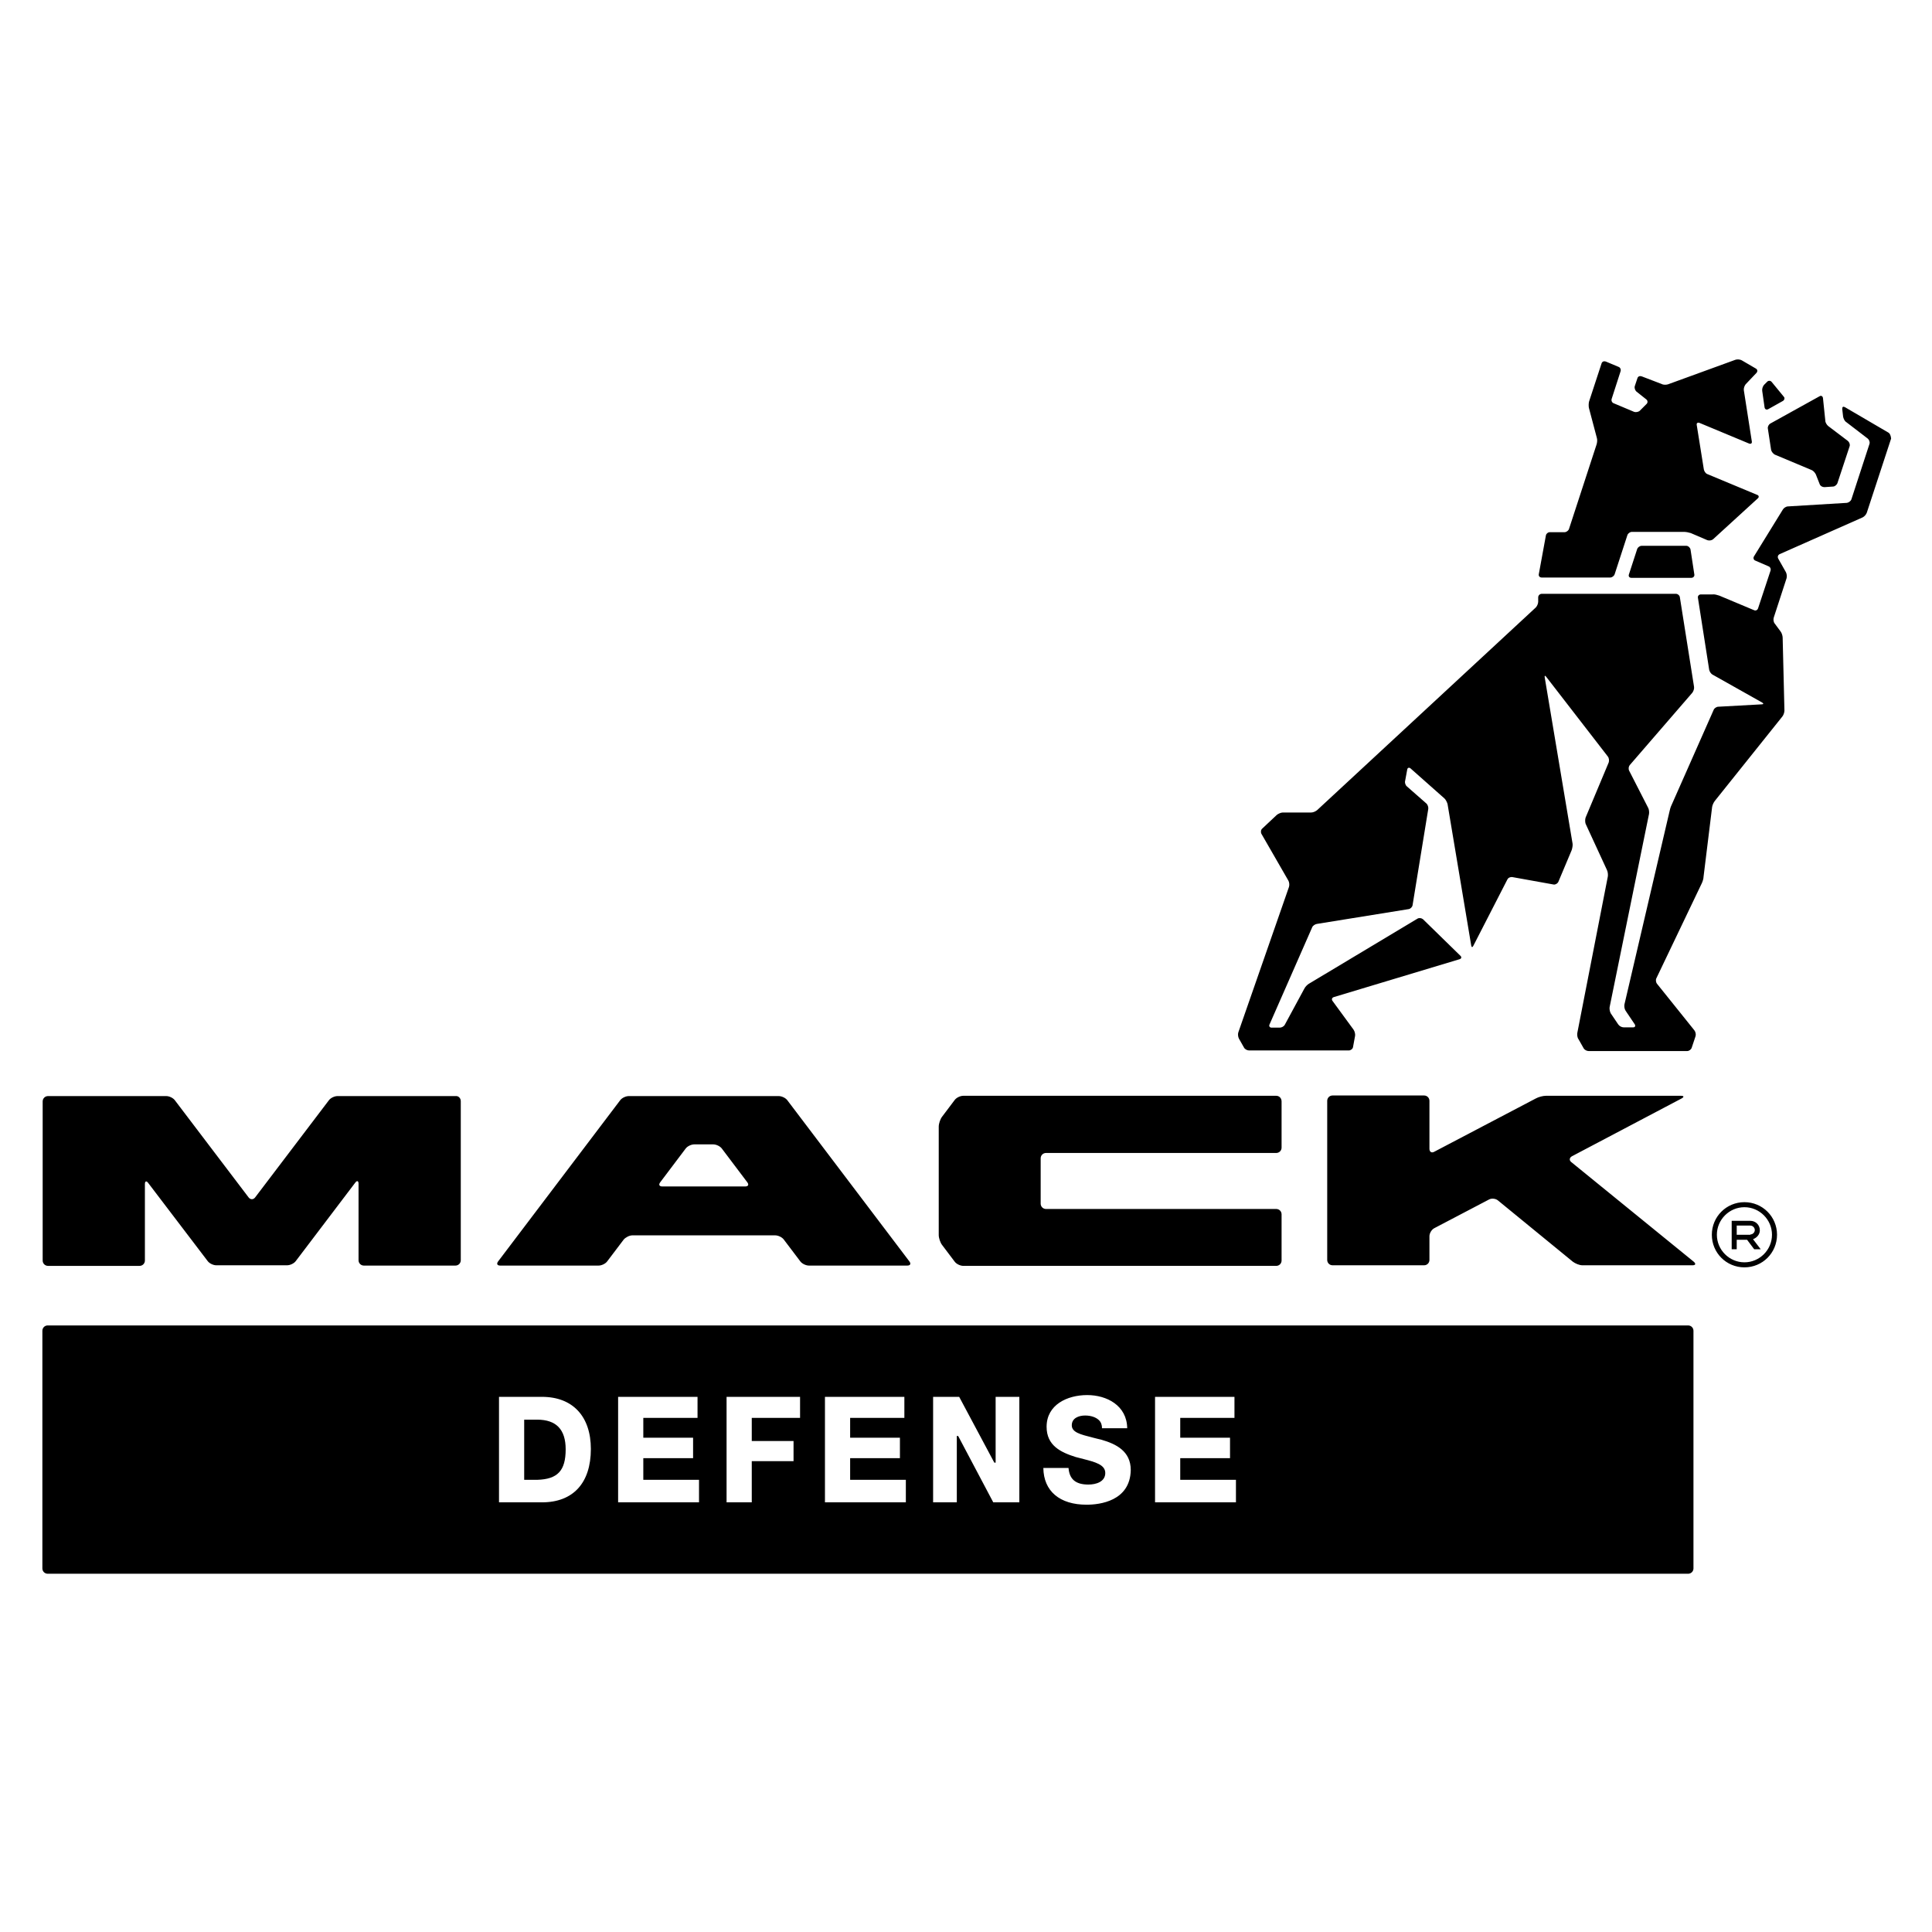 <?xml version="1.0" encoding="utf-8"?>
<!-- Generator: Adobe Illustrator 19.2.1, SVG Export Plug-In . SVG Version: 6.00 Build 0)  -->
<svg version="1.1" id="layer" xmlns="http://www.w3.org/2000/svg" xmlns:xlink="http://www.w3.org/1999/xlink" x="0px" y="0px"
	 viewBox="0 0 652 652" style="enable-background:new 0 0 652 652;" xml:space="preserve">
<style type="text/css">
	.st0{fill:#000;}
</style>
<g>
	<path class="st0" d="M181.3,479.1h-4.4v20.3h0.2h4.2c6.9-0.2,9.6-3.1,9.6-10.3C190.9,482.4,187.7,479.1,181.3,479.1"/>
	<path class="st0" d="M569.7,447.3H16.1c-1,0-1.8,0.8-1.8,1.8v80.2c0,1,0.8,1.8,1.8,1.8h553.6c1,0,1.8-0.8,1.8-1.8v-80.2
		C571.5,448.1,570.7,447.3,569.7,447.3 M182.9,507h-14.5v-35.6h14.5c10.4,0,16.5,6.6,16.5,17.6C199.4,500.5,193.4,507,182.9,507
		 M235.9,507h-27.3v-35.6h26.8v7.1h-18.3v6.7h16.8v6.9h-16.8v7.3h18.8V507z M270,478.5h-16.3v7.8h14.1v6.8h-14.1V507h-8.5v-35.6H270
		V478.5z M305.7,507h-27.3v-35.6h26.8v7.1h-18.3v6.7h16.8v6.9h-16.8v7.3h18.8V507z M344,507h-8.8l-11.8-22.3l-0.1-0.1h-0.4V507h-8
		v-35.6h8.8l11.8,22.1l0.1,0.1h0.4v-22.2h8V507z M366.7,507.8c-9.1,0-14.5-4.6-14.6-12.4h8.5c0.3,3.8,2.4,5.6,6.7,5.6
		c2.7,0,5.7-1,5.7-3.9c0-2.8-3.4-3.7-7.3-4.7c-0.9-0.2-1.8-0.5-2.7-0.7c-5.1-1.6-9.8-3.9-9.8-10.2c0-7.4,6.9-10.7,13.7-10.7
		c6.6,0,13.4,3.5,13.5,11.2h-8.5c0-1.1-0.3-2-1-2.7c-1-1-2.7-1.6-4.7-1.6c-2.2,0-4.5,0.9-4.5,3.3c0,2.4,3,3.1,6.9,4.1
		c1,0.3,2.1,0.5,3.2,0.8c4.8,1.4,9.8,3.8,9.8,10.2C381.4,506.6,371.1,507.8,366.7,507.8 M417.1,507h-27.3v-35.6h26.8v7.1h-18.3v6.7
		h16.8v6.9h-16.8v7.3h18.8V507z"/>
	<path class="st0" d="M155.5,371.6v53.7c0,1-0.8,1.8-1.8,1.8h-30.9c-1,0-1.8-0.8-1.8-1.8v-25.8c0-1-0.5-1.2-1.1-0.4l-20.1,26.5
		c-0.6,0.8-1.9,1.4-2.9,1.4H73c-1,0-2.3-0.6-2.9-1.4L50,399.2c-0.6-0.8-1.1-0.6-1.1,0.4v25.8c0,1-0.8,1.8-1.8,1.8H16.2
		c-1,0-1.8-0.8-1.8-1.8v-53.7c0-1,0.8-1.8,1.8-1.8h39.9c1,0,2.3,0.6,2.9,1.4l24.9,32.8c0.6,0.8,1.6,0.8,2.2,0l24.9-32.8
		c0.6-0.8,1.9-1.4,2.9-1.4h39.9C154.7,369.8,155.5,370.6,155.5,371.6 M306.9,425.7c0.6,0.8,0.3,1.4-0.7,1.4l-33.2,0
		c-1,0-2.3-0.6-2.9-1.4l-5.6-7.4c-0.6-0.8-1.9-1.4-2.9-1.4h-48.2c-1,0-2.3,0.7-2.9,1.4l-5.6,7.4c-0.6,0.8-1.9,1.4-2.9,1.4l-33.2,0
		c-1,0-1.3-0.6-0.7-1.4l41.2-54.4c0.6-0.8,1.9-1.4,2.9-1.4h50.6c1,0,2.3,0.6,2.9,1.4L306.9,425.7z M252.2,399l-8.6-11.4
		c-0.6-0.8-1.9-1.4-2.9-1.4h-6.4c-1,0-2.3,0.6-2.9,1.4l-8.6,11.4c-0.6,0.8-0.3,1.4,0.7,1.4h28C252.5,400.4,252.8,399.8,252.2,399
		 M430.7,369.8H325.1c-1,0-2.3,0.6-2.9,1.4l-4.3,5.7c-0.6,0.8-1.1,2.3-1.1,3.3v36.6c0,1,0.5,2.5,1.1,3.3l4.3,5.7
		c0.6,0.8,1.9,1.4,2.9,1.4h105.6c1,0,1.8-0.8,1.8-1.8v-15.6c0-1-0.8-1.8-1.8-1.8h-77.7c-1,0-1.8-0.8-1.8-1.8v-15.3
		c0-1,0.8-1.8,1.8-1.8h77.7c1,0,1.8-0.8,1.8-1.8v-15.6C432.5,370.6,431.7,369.8,430.7,369.8 M530.3,392.2c-0.8-0.6-0.7-1.5,0.2-2
		l37-19.5c0.9-0.5,0.8-0.9-0.2-0.9h-45.6c-1,0-2.5,0.4-3.4,0.9L484,388.7c-0.9,0.5-1.6,0-1.6-1v-16.2c0-1-0.8-1.8-1.8-1.8h-30.9
		c-1,0-1.8,0.8-1.8,1.8v53.7c0,1,0.8,1.8,1.8,1.8h30.9c1,0,1.8-0.8,1.8-1.8v-8c0-1,0.7-2.2,1.6-2.7l18.5-9.7c0.9-0.5,2.3-0.3,3,0.3
		l25.3,20.7c0.8,0.6,2.2,1.2,3.2,1.2h37.2c1,0,1.2-0.5,0.4-1.2L530.3,392.2z M591.6,418.2l2.6,3.4H592l-2.4-3.2h-3.5v3.2h-1.7v-9.6
		h6.3c1.8,0,3.2,1.4,3.2,3.2C593.9,416.6,592.9,417.7,591.6,418.2 M590.7,416.6c0.8,0,1.5-0.7,1.5-1.5s-0.7-1.5-1.5-1.5h-4.6v3.1
		H590.7z M599.7,416.7c0,6.1-4.9,11-11,11c-6.1,0-11-4.9-11-11c0-6.1,4.9-11,11-11C594.8,405.7,599.7,410.6,599.7,416.7 M598,416.7
		c0-5.1-4.2-9.3-9.3-9.3c-5.1,0-9.3,4.2-9.3,9.3c0,5.1,4.2,9.3,9.3,9.3C593.8,426,598,421.8,598,416.7 M520.3,194.9h23.1
		c0.6,0,1.3-0.5,1.5-1.1l4.3-13.2c0.2-0.6,0.9-1.1,1.5-1.1h17.7c0.6,0,1.6,0.2,2.2,0.4l5.6,2.4c0.6,0.2,1.4,0.1,1.9-0.3l15.1-13.8
		c0.5-0.4,0.4-1-0.2-1.2l-16.8-7c-0.6-0.2-1.1-1-1.2-1.6l-2.4-15c-0.1-0.6,0.3-0.9,0.9-0.7l16.8,7c0.6,0.2,1-0.1,0.9-0.7l-2.7-17.3
		c-0.1-0.6,0.2-1.5,0.6-2l3.7-3.9c0.4-0.5,0.3-1.1-0.2-1.4l-4.8-2.8c-0.5-0.3-1.5-0.4-2.1-0.2l-22.8,8.3c-0.6,0.2-1.6,0.2-2.1-0.1
		L554,127c-0.6-0.2-1.2,0-1.4,0.6l-0.9,2.7c-0.2,0.6,0.1,1.4,0.5,1.8l3.4,2.7c0.5,0.4,0.5,1.1,0.1,1.5l-2.3,2.3
		c-0.4,0.4-1.3,0.6-1.9,0.4l-6.9-2.9c-0.6-0.2-0.9-0.9-0.7-1.5l3-9.3c0.2-0.6-0.1-1.3-0.7-1.5l-4.3-1.8c-0.6-0.2-1.2,0-1.4,0.6
		l-4.2,12.8c-0.2,0.6-0.2,1.6-0.1,2.2l2.7,10.2c0.2,0.6,0.1,1.6-0.1,2.2l-9.3,28.5c-0.2,0.6-0.9,1.1-1.5,1.1h-5
		c-0.6,0-1.2,0.5-1.3,1.1l-2.4,13.1C519.2,194.4,519.6,194.9,520.3,194.9 M569.1,184.2H554c-0.6,0-1.3,0.5-1.5,1.1l-2.8,8.6
		c-0.2,0.6,0.2,1.1,0.8,1.1h20.3c0.6,0,1.1-0.5,1-1.1l-1.3-8.5C570.3,184.7,569.7,184.2,569.1,184.2 M595.5,137.5
		c0.1,0.6,0.6,0.9,1.2,0.6l5-2.8c0.5-0.3,0.7-1,0.3-1.4l-4.1-5c-0.4-0.5-1.1-0.5-1.5-0.1l-1.1,1.1c-0.4,0.5-0.7,1.3-0.6,2
		L595.5,137.5z M596.6,144.6l1.1,7.2c0.1,0.6,0.7,1.3,1.2,1.6l12.4,5.2c0.6,0.2,1.2,0.9,1.5,1.5l1.3,3.3c0.2,0.6,0.9,1,1.6,1
		l2.9-0.2c0.6,0,1.3-0.6,1.5-1.2l4.1-12.4c0.2-0.6-0.1-1.4-0.6-1.8l-6.6-5c-0.5-0.4-1-1.2-1-1.8l-0.8-7.7c-0.1-0.6-0.6-0.9-1.1-0.6
		l-16.6,9.2C596.9,143.2,596.5,144,596.6,144.6 M637.3,146l-14.7-8.6c-0.6-0.3-0.9-0.1-0.9,0.6l0.3,2.6c0.1,0.6,0.5,1.5,1,1.8
		l7.3,5.6c0.5,0.4,0.8,1.2,0.6,1.8l-6.1,18.7c-0.2,0.6-0.9,1.1-1.5,1.2l-19.9,1.2c-0.6,0-1.4,0.5-1.7,1l-9.8,15.9
		c-0.3,0.5-0.1,1.2,0.5,1.4l4.4,1.9c0.6,0.2,0.9,0.9,0.7,1.5l-4.2,12.7c-0.2,0.6-0.8,0.9-1.4,0.6l-11.7-4.9
		c-0.6-0.2-1.6-0.5-2.2-0.4h-4c-0.6,0-1.1,0.5-1,1.1l3.8,24.3c0.1,0.6,0.6,1.4,1.2,1.7l16.7,9.4c0.5,0.3,0.5,0.6-0.2,0.6l-14.6,0.8
		c-0.6,0-1.4,0.5-1.6,1.1l-14.2,32.1c-0.3,0.6-0.6,1.6-0.7,2.2L548.2,339c-0.1,0.6,0,1.5,0.4,2.1l3.1,4.6c0.3,0.5,0.1,1-0.5,1h-3.3
		c-0.6,0-1.4-0.4-1.8-1l-2.5-3.7c-0.3-0.5-0.5-1.5-0.4-2.1l13.3-65.2c0.1-0.6,0-1.6-0.3-2.1l-6.4-12.5c-0.3-0.6-0.2-1.4,0.2-1.9
		l21.1-24.4c0.4-0.5,0.7-1.4,0.6-2l-4.8-30.3c-0.1-0.6-0.7-1.1-1.3-1.1h-45.3c-0.6,0-1.2,0.5-1.2,1.2v1.5c0,0.6-0.4,1.5-0.8,1.9
		l-73.8,68.4c-0.5,0.4-1.3,0.8-2,0.8h-9.6c-0.6,0-1.5,0.4-2,0.8l-4.9,4.6c-0.5,0.4-0.6,1.2-0.3,1.8l9.1,15.8
		c0.3,0.5,0.4,1.5,0.2,2.1l-17.1,49.1c-0.2,0.6-0.1,1.5,0.2,2.1l1.7,3c0.3,0.6,1.1,1,1.7,1h33.7c0.6,0,1.3-0.5,1.4-1.1l0.7-3.8
		c0.1-0.6-0.1-1.5-0.5-2.1l-7.1-9.7c-0.4-0.5-0.2-1.1,0.4-1.3l42.5-12.8c0.6-0.2,0.7-0.7,0.3-1.1l-12.7-12.4
		c-0.5-0.4-1.3-0.5-1.8-0.2l-36.7,22c-0.5,0.3-1.2,1-1.5,1.6l-6.6,12.2c-0.3,0.6-1.1,1-1.7,1h-2.8c-0.6,0-0.9-0.5-0.7-1l14.4-32.8
		c0.2-0.6,1-1.1,1.6-1.2l31-5c0.6-0.1,1.2-0.7,1.3-1.3l5.3-32.5c0.1-0.6-0.2-1.5-0.7-1.9l-6.5-5.7c-0.5-0.4-0.8-1.3-0.6-1.9l0.7-3.8
		c0.1-0.6,0.6-0.8,1.1-0.4l11.4,10.1c0.5,0.4,0.9,1.3,1.1,1.9l8,47.8c0.1,0.6,0.4,0.7,0.7,0.1l11.5-22.4c0.3-0.6,1-0.9,1.7-0.8
		l13.9,2.5c0.6,0.1,1.3-0.3,1.6-0.9l4.5-10.7c0.2-0.6,0.4-1.6,0.3-2.2l-9.4-56.1c-0.1-0.6,0.1-0.7,0.5-0.2l20.8,26.9
		c0.4,0.5,0.5,1.4,0.3,2l-7.8,18.6c-0.2,0.6-0.2,1.5,0,2.1l7.2,15.6c0.3,0.6,0.4,1.6,0.3,2.2l-10.3,52.8c-0.1,0.6,0,1.6,0.4,2.1
		l1.7,3c0.3,0.6,1.1,1,1.7,1h33.3c0.6,0,1.3-0.5,1.5-1.1l1.3-3.9c0.2-0.6,0-1.5-0.4-2l-12.6-15.7c-0.4-0.5-0.5-1.4-0.2-1.9l15.3-32
		c0.3-0.6,0.6-1.6,0.6-2.2l2.9-23.6c0.1-0.6,0.5-1.5,0.9-2l22.8-28.5c0.4-0.5,0.7-1.4,0.7-2l-0.6-24.6c0-0.6-0.3-1.6-0.7-2.1l-2-2.7
		c-0.4-0.5-0.5-1.4-0.3-2l4.3-13.2c0.2-0.6,0.1-1.5-0.2-2.1l-2.6-4.6c-0.3-0.6-0.1-1.2,0.5-1.5l28-12.4c0.6-0.3,1.2-1,1.4-1.6
		l8.2-25C638.1,147,637.8,146.3,637.3,146"/>
</g>
</svg>
